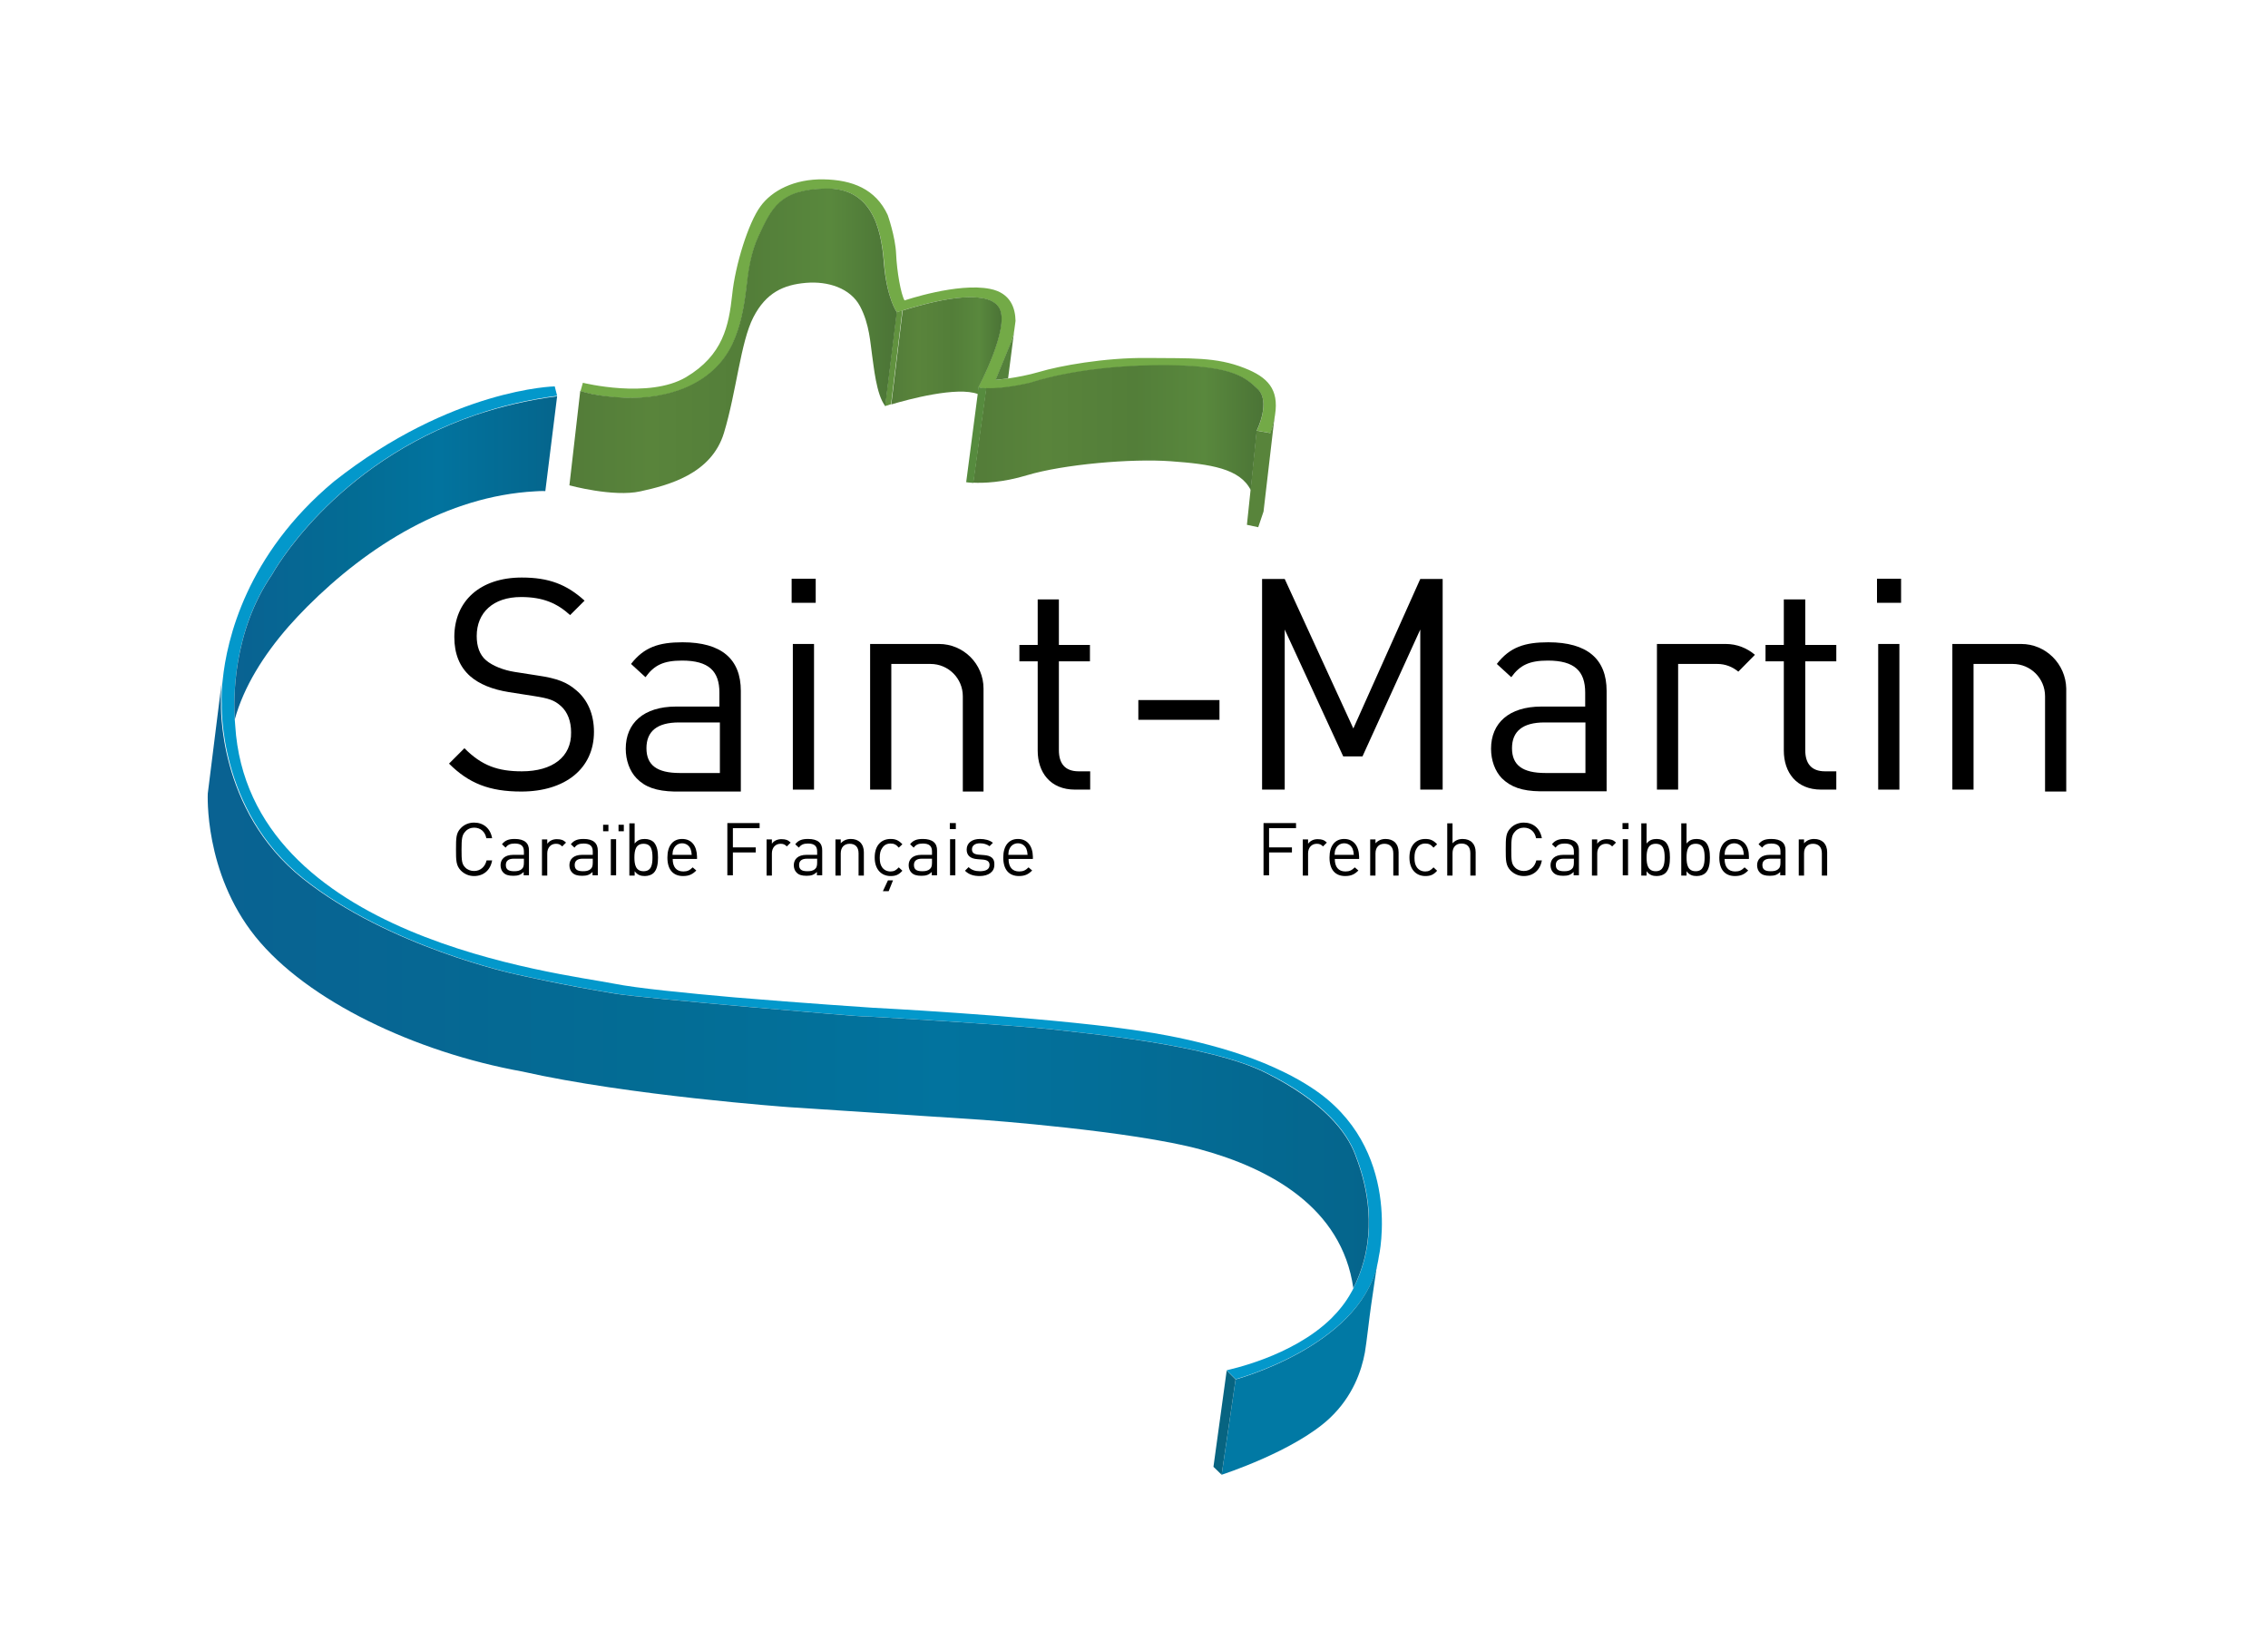 <?xml version="1.0" encoding="utf-8"?>
<svg xmlns="http://www.w3.org/2000/svg" width="942" height="685.4">
  <rect width="942" height="685.4" fill="#FFF"/>
  <path d="M544.7 451.8c-3.5-2.3-7.2-4.4-11.1-6.3-11.3-5.6-23.4-9.5-35.6-12.5-5.7-1.4-11.5-2.6-17.3-3.6h.1l-1.8-.3c-5.5-.9-11-1.7-16.6-2.4-41-5.1-100.1-8.1-100.1-8.1s-28.8-1.9-57.3-4.3c-20.3-1.8-40.5-3.8-50-5.7-22.8-4.5-151.8-18.7-157.3-107.2 0 0-.1-.9-.2-2.6-.5-8.5-.9-36.3 15.5-60.2 0 0 25-46.1 84.8-66.4 10.2-3.5 21.4-6.2 33.6-7.8l-1-3.9s-42.7.8-91.7 39.5c-36.4 30.4-44.5 65.7-46.2 82.4-.7 6.1-.4 9.8-.4 9.8s-1.8 44.3 34 72.8 88.3 39.7 88.3 39.7 20.5 4.7 41.6 8.1c12.3 2 102.1 9.6 102.6 9.4.5-.2 63.5 3.7 77.7 5.3 14.2 1.7 66.2 6.3 89.8 18.2 23.7 11.8 33.3 24.5 36.8 33.7 2.9 7.5 8.9 24.8 3.6 44.4-1 3.7-2.4 7.4-4.3 11.2-.3.6-.6 1.3-1 1.9-2.2 4-5 7.5-8.2 10.7-16.5 16.2-43.1 21.4-43.5 21.6l3.7 3.7s50.7-13.5 58.8-47.2v-.1c.3-1.2.5-2.4.7-3.7 0 .1 10.3-45.2-28-70.1z" fill="#0398cb"/>
  <path d="M571.9 525.8c-.1 1-1.4 9.1-2.4 16.3-.7 4.7-1.9 15.7-2.6 19.7-1.4 7.6-5 18.2-14.5 27.2-14.6 13.8-45 23.6-45 23.6l5.8-39.6s50.7-13.5 58.7-47.2z" fill="#0179a4"/>
  <linearGradient id="a" gradientUnits="userSpaceOnUse" x1="86.466" y1="408.82" x2="568.53" y2="408.82">
    <stop offset="0" stop-color="#096292"/>
    <stop offset=".371" stop-color="#036c94"/>
    <stop offset=".634" stop-color="#02739e"/>
    <stop offset="1" stop-color="#05658c"/>
  </linearGradient>
  <path d="M562.8 479.5c2.9 7.5 8.9 24.8 3.6 44.4-1 3.7-2.4 7.4-4.3 11.2-4.8-33.7-34.9-49.8-63.4-57.6-28.5-7.8-90.3-12.3-90.3-12.3l-80.8-5.3s-66.5-4.8-110.7-14.8c-44.3-8-89.3-29.3-110.8-56s-19.8-59.5-19.8-59.5l5.9-47.2c-.7 6.1-.4 9.8-.4 9.8s-1.8 44.3 34 72.8 88.3 39.7 88.3 39.7 20.4 4.7 41.6 8.1c12.3 2 102.1 9.6 102.6 9.4.5-.2 63.5 3.7 77.7 5.3 14.2 1.7 66.2 6.3 89.8 18.2 23.9 12 33.5 24.6 37 33.8z" fill="url(#a)"/>
  <path d="M421.3 137c-.3 2-.9 4-1.6 5.9l-6.1 14.9s2.1-.2 5.2-.6c3.5-.5 8.4-1.4 12.8-2.7 8.3-2.5 27.2-6 45-5.8 17.8.2 28.5-.5 40.3 4.2 9.7 3.8 14.3 8.8 12.7 19.3-.3 2.3-1 4.8-1.9 7.7l-5.7-1s6-12 .3-17.3c-5.7-5.3-11.5-10.2-43.5-9.7s-50.7 7.2-50.7 7.2-10.9 2.7-18.5 2.3c-1.2-.1-2.4-.2-3.3-.5 0 0 13-24.5 8.8-32.7-4-7.8-22.4-4.8-40.3.8-.8.2-1.6.5-2.3.7 0 0-4.2-5.7-5.3-20.5-1.2-14.8-5.3-31.3-24.3-30.8-19 .4-22.3 8.2-27.8 19.8-3.1 6.6-4.1 14-5 21.2-.9 7.8-2.4 16.2-5.8 23.5-7.9 17.1-27 23.1-44.6 22.4-4.1-.1-9-.6-13.6-1.5-1.7-.4-3.4-.8-5-1.3l1-3.5s27.3 6.8 42.8-2.3c15.5-9.2 17.8-21.5 19.2-34.2 1.3-12.7 6.8-30 11.7-36.7 4.8-6.7 14.2-11.5 26.2-11.3s21.7 4 26.7 14.8c0 0 3.2 9 3.5 16.2.3 7.2 2 16.8 3.5 19.3 0 0 22-7.5 35.5-4.8 8.7 1.7 10.5 8.2 10.6 13.3-.2 1.3-.3 2.5-.5 3.7z" fill="#73aa47"/>
  <path d="M529.5 172.2l-4.7 40.3-2.2 6.5-4.7-1 1.5-14.3 2.5-24.8 5.7 1c1-2.9 1.6-5.4 1.9-7.7z" fill="#58843b"/>
  <linearGradient id="b" gradientUnits="userSpaceOnUse" x1="404.31" y1="177.732" x2="524.767" y2="177.732">
    <stop offset="0" stop-color="#537c39"/>
    <stop offset=".247" stop-color="#59843b"/>
    <stop offset=".554" stop-color="#537e39"/>
    <stop offset=".796" stop-color="#59883d"/>
    <stop offset="1" stop-color="#4b7436"/>
  </linearGradient>
  <path d="M522.3 161.5c5.7 5.3-.3 17.3-.3 17.3l-2.5 24.8c-4.5-9-16.7-10.8-33.2-12-16.5-1.2-44.7 1.3-59.7 5.8-10.2 3.1-18.3 3.3-22.4 3.1l5.4-39.3c7.6.4 18.5-2.3 18.5-2.3s18.7-6.7 50.7-7.2 37.9 4.5 43.5 9.8z" fill="url(#b)"/>
  <polygon points="513.2,573 507.4,612.6 504,609.3 509.5,569.3" fill="#076481"/>
  <path d="M421.3 137l-2.6 20.2c-3.1.4-5.2.6-5.2.6l6.1-14.9c.8-1.8 1.4-3.8 1.7-5.9z" fill="#54813b"/>
  <linearGradient id="c" gradientUnits="userSpaceOnUse" x1="370.14" y1="145.679" x2="415.991" y2="145.679">
    <stop offset="0" stop-color="#537c39"/>
    <stop offset=".247" stop-color="#59843b"/>
    <stop offset=".554" stop-color="#537e39"/>
    <stop offset=".796" stop-color="#59883d"/>
    <stop offset="1" stop-color="#4b7436"/>
  </linearGradient>
  <path d="M415.2 128.2c4.2 8.2-8.8 32.7-8.8 32.7l-.2 2.8c-8.6-3.3-29 2.2-36 4.3l4.7-39c17.9-5.6 36.3-8.7 40.3-.8z" fill="url(#c)"/>
  <path d="M409.7 161.3l-5.4 39.3c-1.9-.1-3-.3-3-.3l4.8-36.7.2-2.8c1 .3 2.1.4 3.4.5z" fill="#568b3e"/>
  <path d="M374.8 128.9l-4.7 39c-1.6.5-2.5.8-2.5.8l4.8-39c.9-.3 1.6-.5 2.4-.8z" fill="#61923f"/>
  <linearGradient id="d" gradientUnits="userSpaceOnUse" x1="236.5" y1="141.596" x2="372.5" y2="141.596">
    <stop offset="0" stop-color="#537c39"/>
    <stop offset=".247" stop-color="#59843b"/>
    <stop offset=".554" stop-color="#537e39"/>
    <stop offset=".796" stop-color="#59883d"/>
    <stop offset="1" stop-color="#4b7436"/>
  </linearGradient>
  <path d="M372.5 129.7l-4.8 39c-3.8-4.8-4.8-16.8-5.5-21.3-.7-4.5-1-12.7-5-20.2s-13.3-10.5-22.5-9.7c-9.2.8-16.5 4-21.8 14.3-5.3 10.3-7 30.8-12.2 48-5.2 17.2-23.3 21.8-34.7 24.3-11.3 2.5-29.5-2.5-29.5-2.5l4.5-39.2c1.6.5 3.3.9 5 1.3 4.6.9 9.5 1.3 13.6 1.5 17.6.6 36.6-5.3 44.6-22.4 3.4-7.3 4.9-15.6 5.8-23.5.8-7.2 1.9-14.5 5-21.2 5.5-11.7 8.8-19.4 27.8-19.8 19-.4 23.2 16 24.3 30.8 1.2 14.9 5.4 20.6 5.4 20.6z" fill="url(#d)"/>
  <linearGradient id="e" gradientUnits="userSpaceOnUse" x1="97.364" y1="231.75" x2="231.38" y2="231.75">
    <stop offset="0" stop-color="#096292"/>
    <stop offset=".371" stop-color="#036c94"/>
    <stop offset=".634" stop-color="#02739e"/>
    <stop offset="1" stop-color="#05658c"/>
  </linearGradient>
  <path d="M231.4 164.6l-4.9 39.4s-1.5-.1-4.3.1c-36.5 2-69.3 22.6-94.6 47.9-2.7 2.7-5.2 5.4-7.7 8.2-10.4 11.9-18.7 25.1-22.4 38.7-.5-8.5-.9-36.3 15.5-60.2 0 0 25-46.1 84.8-66.4 10.2-3.4 21.3-6.1 33.6-7.7z" fill="url(#e)"/>
  <path d="M196.9 343.8c2.7 0 4.6 1.7 5.1 4.4h2.4c-.7-4.1-3.6-6.5-7.5-6.5-2.1 0-4.1.8-5.5 2.3-2 2-2 4.2-2 8.8s0 6.7 2 8.8c1.5 1.5 3.4 2.3 5.5 2.3 3.9 0 6.8-2.4 7.5-6.5h-2.3c-.6 2.6-2.5 4.4-5.2 4.4-1.4 0-2.8-.5-3.7-1.5-1.4-1.4-1.5-2.9-1.5-7.4s.2-6 1.5-7.4c.9-1.1 2.3-1.7 3.7-1.7z"/>
  <path d="M213.8 348.5c-2.4 0-4 .5-5.3 2.2l1.5 1.4c.9-1.2 1.9-1.7 3.8-1.7 2.7 0 3.8 1.1 3.8 3.3v1.4h-4.5c-3.3 0-5.2 1.7-5.2 4.3 0 1.2.4 2.3 1.1 3 .9 1 2.2 1.4 4.2 1.4s3.1-.4 4.3-1.6v1.4h2.2v-10.2c.1-3.2-1.9-4.9-5.9-4.9zm3.8 9.8c0 1.2-.2 2.1-.8 2.6-.9.9-2.1 1-3.3 1-2.4 0-3.4-.8-3.4-2.6 0-1.7 1.1-2.6 3.3-2.6h4.2v1.6z"/>
  <path d="M227.3 350.5v-1.8h-2.2v15h2.2v-9.2c0-2.3 1.4-4 3.6-4 1.2 0 1.8.3 2.6 1.1l1.6-1.6c-1.1-1.1-2.2-1.4-3.6-1.4-1.7-.1-3.3.6-4.2 1.9z"/>
  <path d="M242.4 348.5c-2.4 0-4 .5-5.3 2.2l1.5 1.4c.9-1.2 1.9-1.7 3.8-1.7 2.7 0 3.8 1.1 3.8 3.3v1.4h-4.5c-3.3 0-5.2 1.7-5.2 4.3 0 1.2.4 2.3 1.1 3 .9 1 2.2 1.4 4.2 1.4s3.1-.4 4.3-1.6v1.4h2.2v-10.2c0-3.2-1.9-4.9-5.9-4.9zm3.8 9.8c0 1.2-.2 2.1-.8 2.6-.9.9-2.1 1-3.3 1-2.4 0-3.4-.8-3.4-2.6 0-1.7 1.1-2.6 3.3-2.6h4.2v1.6z"/>
  <rect x="253.7" y="348.6" width="2.2" height="15"/>
  <rect x="256.9" y="342.6" width="2.2" height="2.7"/>
  <rect x="250.5" y="342.6" width="2.2" height="2.7"/>
  <path d="M267.8 348.5c-1.6 0-3 .4-4.2 1.9V342h-2.2v21.7h2.2v-1.8c1.2 1.6 2.6 2 4.2 2 1.5 0 2.9-.5 3.7-1.3 1.5-1.5 1.8-4 1.8-6.4 0-2.3-.3-4.8-1.8-6.4-.8-.8-2.2-1.3-3.7-1.3zm-.5 13.4c-3.3 0-3.8-2.8-3.8-5.7s.5-5.7 3.8-5.7 3.7 2.8 3.7 5.7-.4 5.7-3.7 5.7z"/>
  <path d="M283.3 348.5c-3.8 0-6.1 2.8-6.1 7.7 0 5.3 2.6 7.7 6.5 7.7 2.6 0 4-.8 5.5-2.3l-1.5-1.3c-1.2 1.2-2.2 1.7-3.9 1.7-2.9 0-4.4-1.9-4.4-5.2h10.1v-1c-.1-4.5-2.3-7.3-6.2-7.3zm-4 6.6c.1-1.2.1-1.7.5-2.5.6-1.4 1.9-2.3 3.5-2.3s2.9.9 3.5 2.3c.3.8.4 1.3.5 2.5h-8z"/>
  <polygon points="302.1,363.6 304.4,363.6 304.4,354.1 313.9,354.1 313.9,352 304.4,352 304.4,344 315.5,344 315.5,341.9 302.1,341.9"/>
  <path d="M320.6 350.5v-1.8h-2.2v15h2.2v-9.2c0-2.3 1.4-4 3.6-4 1.2 0 1.8.3 2.6 1.1l1.6-1.6c-1.1-1.1-2.2-1.4-3.6-1.4-1.7-.1-3.4.6-4.2 1.9z"/>
  <path d="M335.6 348.5c-2.4 0-4 .5-5.3 2.2l1.5 1.4c.9-1.2 1.9-1.7 3.8-1.7 2.7 0 3.8 1.1 3.8 3.3v1.4h-4.5c-3.3 0-5.2 1.7-5.2 4.3 0 1.2.4 2.3 1.1 3 .9 1 2.2 1.4 4.2 1.4s3.1-.4 4.3-1.6v1.4h2.2v-10.2c.1-3.2-1.8-4.9-5.9-4.9zm3.8 9.8c0 1.2-.2 2.1-.8 2.6-.9.9-2.1 1-3.3 1-2.4 0-3.4-.8-3.4-2.6 0-1.7 1.1-2.6 3.3-2.6h4.2v1.6z"/>
  <path d="M353.4 348.5c-1.7 0-3.1.6-4.2 1.8v-1.6H347v15h2.2v-9.2c0-2.6 1.5-4 3.7-4 2.3 0 3.7 1.3 3.7 4v9.2h2.2V354c0-1.7-.5-3.1-1.6-4.2-.9-.8-2.2-1.3-3.8-1.3z"/>
  <path d="M369.9 350.4c1.4 0 2.3.4 3.4 1.7l1.5-1.4c-1.6-1.7-2.9-2.2-4.9-2.2-3.8 0-6.6 2.6-6.6 7.7s2.9 7.7 6.6 7.7c2.1 0 3.4-.5 4.9-2.2l-1.5-1.4c-1.1 1.2-2 1.7-3.4 1.7-1.5 0-2.7-.6-3.5-1.7-.7-1-1-2.1-1-4s.3-3 1-4c.8-1.3 2-1.9 3.5-1.9z"/>
  <polygon points="366.7,370.2 369.1,370.2 370.9,365.7 368.8,365.7"/>
  <path d="M383.3 348.5c-2.4 0-4 .5-5.3 2.2l1.5 1.4c.9-1.2 1.9-1.7 3.8-1.7 2.7 0 3.8 1.1 3.8 3.3v1.4h-4.5c-3.3 0-5.2 1.7-5.2 4.3 0 1.2.4 2.3 1.1 3 .9 1 2.2 1.4 4.2 1.4s3.1-.4 4.3-1.6v1.4h2.2v-10.2c.1-3.2-1.9-4.9-5.9-4.9zm3.8 9.8c0 1.2-.2 2.1-.8 2.6-.9.9-2.1 1-3.3 1-2.4 0-3.4-.8-3.4-2.6 0-1.7 1.1-2.6 3.3-2.6h4.2v1.6z"/>
  <rect x="394.6" y="348.6" width="2.2" height="15"/>
  <rect x="394.5" y="341.9" width="2.5" height="2.5"/>
  <path d="M408.7 355.2l-2.4-.2c-1.9-.2-2.6-.9-2.6-2.2 0-1.5 1.2-2.5 3.3-2.5 1.6 0 2.9.4 4 1.2l1.4-1.4c-1.3-1.1-3.3-1.6-5.4-1.6-3.2 0-5.5 1.6-5.5 4.4 0 2.5 1.6 3.8 4.5 4l2.5.2c1.7.2 2.5.9 2.5 2.2 0 1.8-1.5 2.6-4 2.6-1.9 0-3.5-.5-4.7-1.7l-1.5 1.5c1.6 1.6 3.6 2.2 6.1 2.2 3.6 0 6.1-1.7 6.1-4.6.2-2.9-1.6-3.9-4.3-4.1z"/>
  <path d="M422.8 348.5c-3.8 0-6.1 2.8-6.1 7.7 0 5.3 2.6 7.7 6.5 7.7 2.6 0 4-.8 5.5-2.3l-1.5-1.3c-1.2 1.2-2.2 1.7-3.9 1.7-2.9 0-4.4-1.9-4.4-5.2H429v-1c-.1-4.5-2.4-7.3-6.2-7.3zm-4 6.6c.1-1.2.1-1.7.5-2.5.6-1.4 1.9-2.3 3.5-2.3s2.9.9 3.5 2.3c.3.8.4 1.3.5 2.5h-8z"/>
  <polygon points="524.8,363.6 527.1,363.6 527.1,354.1 536.6,354.1 536.6,352 527.1,352 527.1,344 538.3,344 538.3,341.9 524.8,341.9"/>
  <path d="M543.3 350.5v-1.8h-2.2v15h2.2v-9.2c0-2.3 1.4-4 3.6-4 1.2 0 1.8.3 2.6 1.1l1.6-1.6c-1.1-1.1-2.2-1.4-3.6-1.4-1.7-.1-3.3.6-4.2 1.9z"/>
  <path d="M558.3 348.5c-3.8 0-6.1 2.8-6.1 7.7 0 5.3 2.6 7.7 6.5 7.7 2.6 0 4-.8 5.5-2.3l-1.5-1.3c-1.2 1.2-2.2 1.7-3.9 1.7-2.9 0-4.4-1.9-4.4-5.2h10.1v-1c-.1-4.5-2.4-7.3-6.2-7.3zm-4 6.6c.1-1.2.1-1.7.5-2.5.6-1.4 1.9-2.3 3.5-2.3s2.9.9 3.5 2.3c.3.8.4 1.3.5 2.5h-8z"/>
  <path d="M575.5 348.5c-1.7 0-3.1.6-4.2 1.8v-1.6h-2.2v15h2.2v-9.2c0-2.6 1.5-4 3.7-4s3.7 1.3 3.7 4v9.2h2.2V354c0-1.7-.5-3.1-1.6-4.2-.9-.8-2.2-1.3-3.8-1.3z"/>
  <path d="M592 350.4c1.4 0 2.3.4 3.4 1.7l1.5-1.4c-1.6-1.7-2.9-2.2-4.9-2.2-3.8 0-6.6 2.6-6.6 7.7s2.9 7.7 6.6 7.7c2.1 0 3.4-.5 4.9-2.2l-1.5-1.4c-1.1 1.2-2 1.7-3.4 1.7-1.5 0-2.7-.6-3.5-1.7-.7-1-1-2.1-1-4s.3-3 1-4c.8-1.3 2-1.9 3.5-1.9z"/>
  <path d="M607.5 348.5c-1.7 0-3.1.6-4.2 1.8V342h-2.2v21.7h2.2v-9.3c0-2.6 1.5-4 3.7-4 2.3 0 3.7 1.3 3.7 4v9.3h2.2V354c0-3.4-2-5.5-5.4-5.5z"/>
  <path d="M632.9 343.8c2.7 0 4.6 1.7 5.1 4.4h2.4c-.7-4.1-3.6-6.5-7.5-6.5-2.1 0-4.1.8-5.5 2.3-2 2-2 4.2-2 8.8s0 6.7 2 8.8c1.5 1.5 3.4 2.3 5.5 2.3 3.9 0 6.8-2.4 7.5-6.5h-2.3c-.6 2.6-2.5 4.4-5.2 4.4-1.4 0-2.8-.5-3.7-1.5-1.4-1.4-1.5-2.9-1.5-7.4s.2-6 1.5-7.4c.9-1.1 2.3-1.7 3.7-1.7z"/>
  <path d="M649.9 348.5c-2.4 0-4 .5-5.3 2.2l1.5 1.4c.9-1.2 1.9-1.7 3.8-1.7 2.7 0 3.8 1.1 3.8 3.3v1.4h-4.5c-3.3 0-5.2 1.7-5.2 4.3 0 1.2.4 2.3 1.1 3 .9 1 2.2 1.4 4.2 1.4s3.1-.4 4.3-1.6v1.4h2.2v-10.2c.1-3.2-1.9-4.9-5.9-4.9zm3.8 9.8c0 1.2-.2 2.1-.8 2.6-.9.9-2.1 1-3.3 1-2.4 0-3.4-.8-3.4-2.6 0-1.7 1.1-2.6 3.3-2.6h4.2v1.6z"/>
  <path d="M663.4 350.5v-1.8h-2.2v15h2.2v-9.2c0-2.3 1.4-4 3.6-4 1.2 0 1.8.3 2.6 1.1l1.6-1.6c-1.1-1.1-2.2-1.4-3.6-1.4-1.7-.1-3.4.6-4.2 1.9z"/>
  <rect x="674" y="348.6" width="2.2" height="15"/>
  <rect x="673.9" y="341.9" width="2.5" height="2.5"/>
  <path d="M688.1 348.5c-1.6 0-3 .4-4.2 1.9V342h-2.2v21.7h2.2v-1.8c1.2 1.6 2.6 2 4.2 2 1.5 0 2.9-.5 3.7-1.3 1.5-1.5 1.8-4 1.8-6.4 0-2.3-.3-4.8-1.8-6.4-.8-.8-2.1-1.3-3.7-1.3zm-.4 13.4c-3.3 0-3.8-2.8-3.8-5.7s.5-5.7 3.8-5.7 3.7 2.8 3.7 5.7-.5 5.7-3.7 5.7z"/>
  <path d="M704.7 348.5c-1.6 0-3 .4-4.2 1.9V342h-2.2v21.7h2.2v-1.8c1.2 1.6 2.6 2 4.2 2 1.5 0 2.9-.5 3.7-1.3 1.5-1.5 1.8-4 1.8-6.4 0-2.3-.3-4.8-1.8-6.4-.8-.8-2.1-1.3-3.7-1.3zm-.4 13.4c-3.3 0-3.8-2.8-3.8-5.7s.5-5.7 3.8-5.7 3.7 2.8 3.7 5.7-.5 5.7-3.7 5.7z"/>
  <path d="M720.2 348.5c-3.8 0-6.1 2.8-6.1 7.7 0 5.3 2.6 7.7 6.5 7.7 2.6 0 4-.8 5.5-2.3l-1.5-1.3c-1.2 1.2-2.2 1.7-3.9 1.7-2.9 0-4.4-1.9-4.4-5.2h10.1v-1c0-4.5-2.3-7.3-6.2-7.3zm-3.9 6.6c.1-1.2.1-1.7.5-2.5.6-1.4 1.9-2.3 3.5-2.3s2.9.9 3.5 2.3c.3.8.4 1.3.5 2.5h-8z"/>
  <path d="M735.7 348.5c-2.4 0-4 .5-5.3 2.2l1.5 1.4c.9-1.2 1.9-1.7 3.8-1.7 2.7 0 3.8 1.1 3.8 3.3v1.4H735c-3.3 0-5.2 1.7-5.2 4.3 0 1.2.4 2.3 1.1 3 .9 1 2.2 1.4 4.2 1.4s3.1-.4 4.3-1.6v1.4h2.2v-10.2c.1-3.2-1.8-4.9-5.9-4.9zm3.8 9.8c0 1.2-.2 2.1-.8 2.6-.9.9-2.1 1-3.3 1-2.4 0-3.4-.8-3.4-2.6 0-1.7 1.1-2.6 3.3-2.6h4.2v1.6z"/>
  <path d="M753.5 348.5c-1.7 0-3.1.6-4.2 1.8v-1.6h-2.2v15h2.2v-9.2c0-2.6 1.5-4 3.7-4 2.3 0 3.7 1.3 3.7 4v9.2h2.2V354c0-1.7-.5-3.1-1.6-4.2-.9-.8-2.2-1.3-3.8-1.3z"/>
  <path d="M216.7 320.4c-9.8 0-16.6-2.3-23.8-9.6l-6.4 6.4c8.2 8.2 16.8 11.6 30 11.6 18.2 0 30.2-9.5 30.2-24.8 0-7.3-2.6-13.3-7.4-17.3-3.7-3.2-7.7-4.9-16-6.1l-9.6-1.5c-4.5-.7-9.1-2.5-11.8-4.8-2.7-2.3-3.9-5.8-3.9-10.1 0-9.7 6.8-16.2 18.4-16.2 9.2 0 15 2.6 20.4 7.5l6-6c-7.5-6.8-14.9-9.6-26.1-9.6-17.3 0-28 9.8-28 24.7 0 7 2.2 12.4 6.6 16.3 3.8 3.3 9.2 5.5 16.1 6.6l10.2 1.6c6.4 1 8.6 1.7 11.4 4.2 2.8 2.5 4.2 6.4 4.2 10.9.2 10.2-7.7 16.2-20.5 16.2z"/>
  <rect x="329.3" y="267.5" width="8.8" height="60.5"/>
  <rect x="328.8" y="240.4" width="10" height="10"/>
  <path d="M439.8 249H431v18.9h-7.6v6.8h7.6v37.1c0 9 5.2 16.2 15.5 16.2h6.3v-7.6H448c-5.7 0-8.2-3.3-8.2-8.8v-36.9h12.9v-6.8h-12.9V249z"/>
  <rect x="472.8" y="290.8" width="33.7" height="8.2"/>
  <polygon points="562.1,302.6 533.6,240.5 524.2,240.5 524.2,328 533.6,328 533.6,261.5 557.9,314.2 565.9,314.2 589.9,261.5 589.9,328 599.2,328 599.2,240.5 589.9,240.5"/>
  <path d="M749.7 249h-8.8v18.9h-7.6v6.8h7.6v37.1c0 9 5.2 16.2 15.5 16.2h6.3v-7.6H758c-5.7 0-8.2-3.3-8.2-8.8v-36.9h12.9v-6.8h-12.9V249z"/>
  <rect x="779.6" y="240.4" width="10" height="10"/>
  <rect x="780.1" y="267.5" width="8.8" height="60.5"/>
  <path d="M280.8 293.5c-13.5 0-20.9 6.9-20.9 17.5 0 4.8 1.6 9.3 4.5 12.3 3.6 3.7 8.2 5.3 15.7 5.5h27.6V287c0-13.2-8-20.2-24.2-20.2-9.8 0-16 2-21.4 9l6 5.5c3.6-5 7.5-6.9 15.2-6.9 11.1 0 15.5 4.4 15.5 13.3v5.8h-18zm18.2 13.1v14.5h-16.6c-9.6 0-13.9-3.3-13.9-10.3s4.4-10.7 13.5-10.7h17v6.5z"/>
  <path d="M639.7 328.7h27.6V287c0-13.2-8-20.2-24.2-20.2-9.8 0-16 2-21.4 9l6 5.5c3.6-5 7.5-6.9 15.2-6.9 11.1 0 15.5 4.4 15.5 13.3v5.8h-18.2c-13.5 0-20.9 6.9-20.9 17.5 0 4.8 1.6 9.3 4.5 12.3 3.7 3.6 8.3 5.3 15.9 5.4zM628 310.8c0-7 4.4-10.7 13.5-10.7h17v21h-16.6c-9.6 0-13.9-3.3-13.9-10.3z"/>
  <path d="M408.5 328.7V286c0-10.2-8.3-18.5-18.5-18.5h-28.6V328h8.8v-52.2h16.3c7.4 0 13.4 6 13.4 13.4v39.6h8.6z"/>
  <path d="M839.5 267.5h-28.6V328h8.8v-52.2H836c7.4 0 13.4 6 13.4 13.4v39.6h8.8V286c-.2-10.2-8.5-18.5-18.7-18.5z"/>
  <path d="M716.8 267.5h-28.6V328h8.8v-52.2h16.3c3.3 0 6.3 1.2 8.7 3.2l6.9-7c-3.3-2.8-7.5-4.5-12.1-4.5z"/>
</svg>